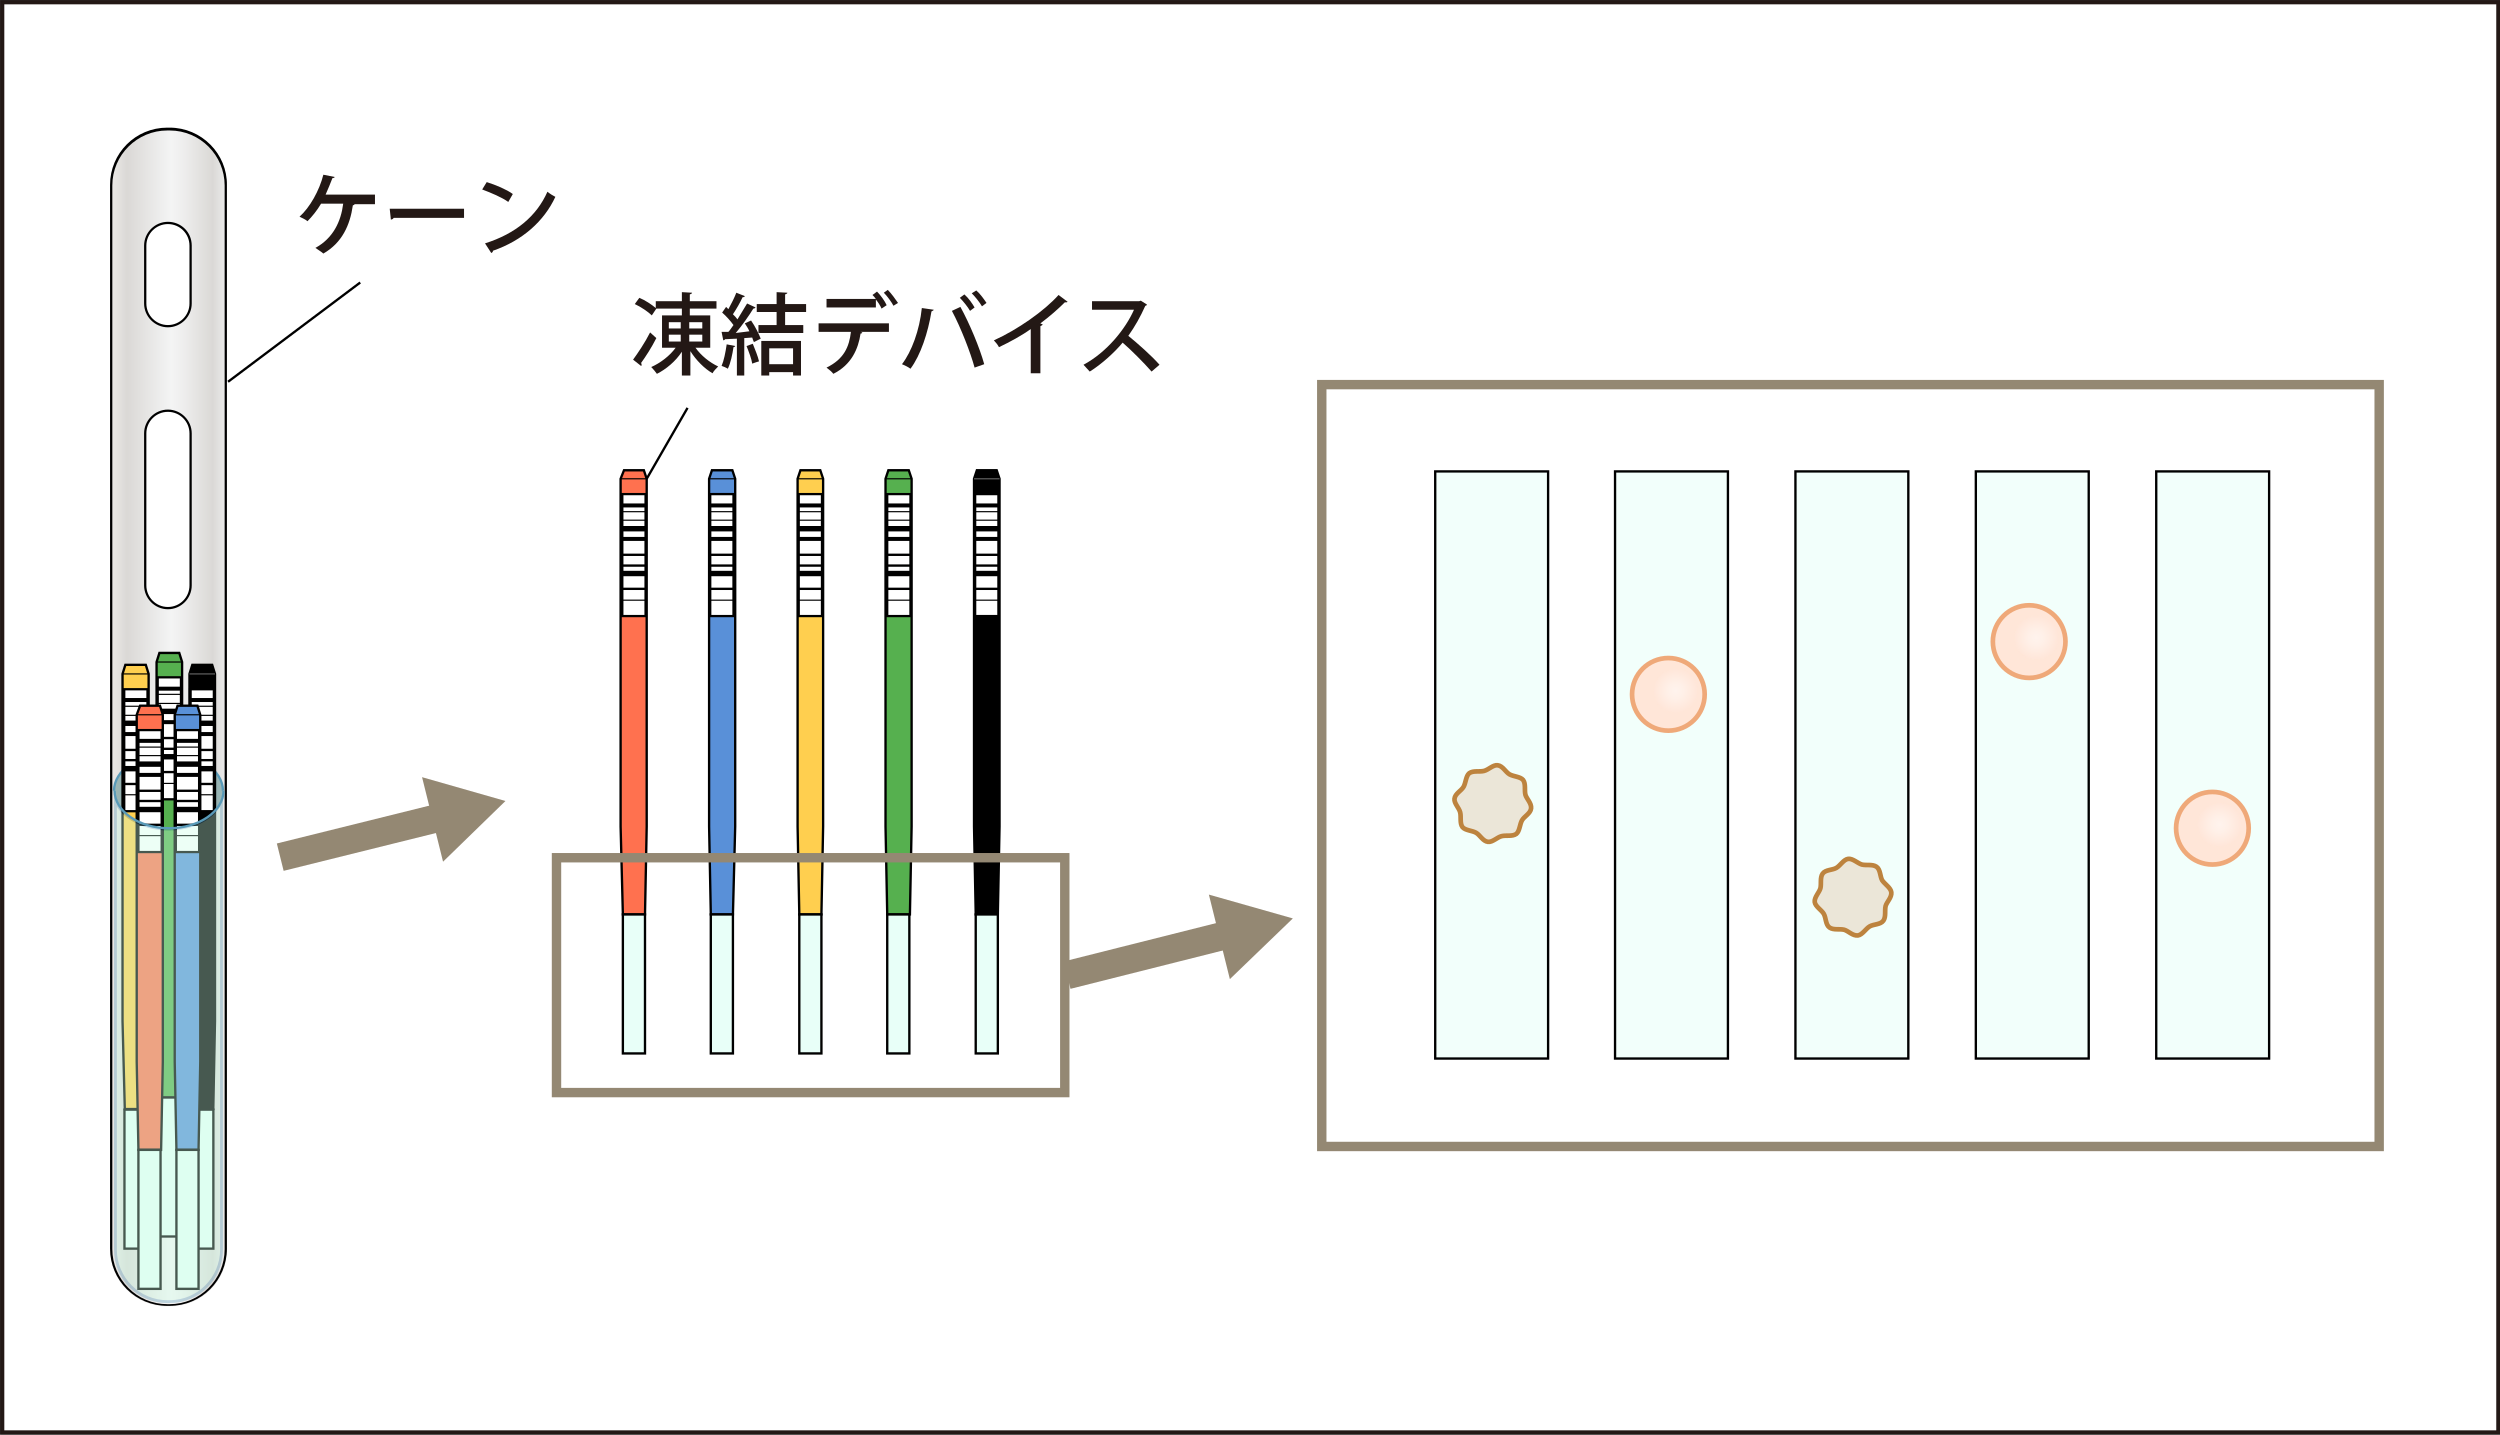 <?xml version="1.0" encoding="utf-8"?>
<!-- Generator: Adobe Illustrator 27.9.0, SVG Export Plug-In . SVG Version: 6.00 Build 0)  -->
<svg version="1.1" id="レイヤー_1" xmlns="http://www.w3.org/2000/svg" xmlns:xlink="http://www.w3.org/1999/xlink" x="0px"
	 y="0px" width="440.7px" height="252.9px" viewBox="0 0 440.7 252.9" style="enable-background:new 0 0 440.7 252.9;"
	 xml:space="preserve">
<rect x="0" y="0" width="440.7" height="252.9" fill="#333333" stroke="none"/>
<style type="text/css">
	.st0{fill:#FFFFFF;stroke:#231815;stroke-width:0.719;stroke-miterlimit:10;}
	.st1{opacity:0.5;}
	.st2{fill:url(#SVGID_1_);}
	.st3{opacity:0.48;}
	.st4{fill:#478483;}
	.st5{fill:none;stroke:#599AB8;stroke-width:0.414;stroke-miterlimit:10;}
	.st6{fill:#56B04F;stroke:#000000;stroke-width:0.414;stroke-miterlimit:10;}
	.st7{fill:#FFFFFF;}
	.st8{fill:none;stroke:#000000;stroke-width:0.704;stroke-miterlimit:10;}
	.st9{fill:none;stroke:#000000;stroke-width:0.207;stroke-miterlimit:10;}
	.st10{fill:#FFFFFF;stroke:#000000;stroke-width:0.207;stroke-miterlimit:10;}
	.st11{fill:none;stroke:#000000;stroke-width:0.953;stroke-miterlimit:10;}
	.st12{fill:none;stroke:#000000;stroke-width:0.414;stroke-miterlimit:10;}
	.st13{fill:#E8FFF8;stroke:#000000;stroke-width:0.414;stroke-miterlimit:10;}
	.st14{fill:#FFCF4F;stroke:#000000;stroke-width:0.414;stroke-miterlimit:10;}
	.st15{fill:#5990D8;stroke:#000000;stroke-width:0.414;stroke-miterlimit:10;}
	.st16{fill:#FF714F;stroke:#000000;stroke-width:0.414;stroke-miterlimit:10;}
	.st17{stroke:#000000;stroke-width:0.414;stroke-miterlimit:10;}
	.st18{fill:none;stroke:#626262;stroke-width:0.207;stroke-miterlimit:10;}
	.st19{fill:none;stroke:#948873;stroke-width:1.657;stroke-miterlimit:10;}
	.st20{opacity:0.35;}
	.st21{fill:#CAFFE5;}
	.st22{fill:#599AB8;}
	.st23{fill:#231815;}
	.st24{fill:#F2FFFB;stroke:#000000;stroke-width:0.414;stroke-miterlimit:10;}
	.st25{fill:none;stroke:#948873;stroke-width:4.97;stroke-miterlimit:10;}
	.st26{fill:#948873;}
	.st27{fill:#FFE6D8;stroke:#EFA979;stroke-width:0.828;stroke-miterlimit:10;}
	.st28{opacity:0.53;fill:url(#SVGID_00000056411923105404932960000001979808450973097910_);}
	.st29{opacity:0.53;fill:url(#SVGID_00000034794271208236612020000010631188769786307727_);}
	.st30{opacity:0.53;fill:url(#SVGID_00000108990526415810686320000010605154904641120396_);}
	.st31{fill:#EBE6D8;}
	.st32{fill:none;stroke:#BD833E;stroke-width:0.828;stroke-miterlimit:10;}
</style>
<rect x="0.4" y="0.4" class="st0" width="440" height="252.1"/>
<g class="st1">
	<linearGradient id="SVGID_1_" gradientUnits="userSpaceOnUse" x1="19.359" y1="126.43" x2="40.069" y2="126.43">
		<stop  offset="0" style="stop-color:#F0EEEB"/>
		<stop  offset="0" style="stop-color:#E4E1DC"/>
		<stop  offset="0" style="stop-color:#DAD5CF"/>
		<stop  offset="6.975419e-02" style="stop-color:#CBC7C1"/>
		<stop  offset="0.146" style="stop-color:#B6B2AD"/>
		<stop  offset="0.522" style="stop-color:#E9EAEA"/>
		<stop  offset="0.631" style="stop-color:#DDDCDB"/>
		<stop  offset="0.84" style="stop-color:#BCB9B4"/>
		<stop  offset="0.876" style="stop-color:#B6B2AD"/>
		<stop  offset="1" style="stop-color:#DCDDDD"/>
		<stop  offset="1" style="stop-color:#B5B5B6"/>
	</linearGradient>
	<path class="st2" d="M29.9,230.3h-0.4c-5.6,0-10.1-4.5-10.1-10.1V32.7c0-5.6,4.5-10.1,10.1-10.1h0.4c5.6,0,10.1,4.5,10.1,10.1
		v187.5C40.1,225.8,35.5,230.3,29.9,230.3z"/>
</g>
<g class="st3">
	<ellipse class="st4" cx="29.7" cy="139.4" rx="9.6" ry="6.6"/>
</g>
<path class="st5" d="M39.3,139.4c0-3.6-4.3-6.6-9.6-6.6s-9.6,3-9.6,6.6"/>
<g>
	<polygon class="st6" points="160.2,82.9 156.6,82.9 156.1,84.4 156.1,145.7 156.4,161.2 160.4,161.2 160.7,145.7 160.7,84.4 	"/>
	<g>
		<rect x="156.3" y="87.1" class="st7" width="4.1" height="21.5"/>
		<path d="M160.3,87.3v21.1h-3.7V87.3H160.3 M160.7,86.9h-4.6v21.9h4.6V86.9L160.7,86.9z"/>
	</g>
	<line class="st8" x1="156.1" y1="89.1" x2="160.7" y2="89.1"/>
	<line class="st9" x1="156.1" y1="90.2" x2="160.7" y2="90.2"/>
	<line class="st10" x1="156.1" y1="84.4" x2="160.7" y2="84.4"/>
	<line class="st9" x1="156.1" y1="91.7" x2="160.7" y2="91.7"/>
	<line class="st8" x1="156.1" y1="95" x2="160.7" y2="95"/>
	<line class="st11" x1="156.1" y1="93.2" x2="160.7" y2="93.2"/>
	<line class="st12" x1="156.1" y1="97.8" x2="160.7" y2="97.8"/>
	<line class="st11" x1="156.1" y1="101.1" x2="160.7" y2="101.1"/>
	<line class="st12" x1="156.1" y1="99.7" x2="160.7" y2="99.7"/>
	<line class="st12" x1="156.1" y1="103.8" x2="160.7" y2="103.8"/>
	<line class="st9" x1="156.1" y1="105.8" x2="160.7" y2="105.8"/>
	<rect x="156.4" y="161.2" class="st13" width="3.9" height="24.5"/>
</g>
<g>
	<polygon class="st14" points="144.6,82.9 141.1,82.9 140.6,84.4 140.6,145.7 140.9,161.2 144.8,161.2 145.1,145.7 145.1,84.4 	"/>
	<g>
		<rect x="140.8" y="87.1" class="st7" width="4.1" height="21.5"/>
		<path d="M144.7,87.3v21.1H141V87.3H144.7 M145.1,86.9h-4.6v21.9h4.6V86.9L145.1,86.9z"/>
	</g>
	<line class="st8" x1="140.6" y1="89.1" x2="145.1" y2="89.1"/>
	<line class="st9" x1="140.6" y1="90.2" x2="145.1" y2="90.2"/>
	<line class="st10" x1="140.6" y1="84.4" x2="145.1" y2="84.4"/>
	<line class="st9" x1="140.6" y1="91.7" x2="145.1" y2="91.7"/>
	<line class="st8" x1="140.6" y1="95" x2="145.1" y2="95"/>
	<line class="st11" x1="140.6" y1="93.2" x2="145.1" y2="93.2"/>
	<line class="st12" x1="140.6" y1="97.8" x2="145.1" y2="97.8"/>
	<line class="st11" x1="140.6" y1="101.1" x2="145.1" y2="101.1"/>
	<line class="st12" x1="140.6" y1="99.7" x2="145.1" y2="99.7"/>
	<line class="st12" x1="140.6" y1="103.8" x2="145.1" y2="103.8"/>
	<line class="st9" x1="140.6" y1="105.8" x2="145.1" y2="105.8"/>
	<rect x="140.9" y="161.2" class="st13" width="3.9" height="24.5"/>
</g>
<g>
	<polygon class="st15" points="129.1,82.9 125.5,82.9 125,84.4 125,145.7 125.3,161.2 129.2,161.2 129.6,145.7 129.6,84.4 	"/>
	<g>
		<rect x="125.2" y="87.1" class="st7" width="4.1" height="21.5"/>
		<path d="M129.1,87.3v21.1h-3.7V87.3H129.1 M129.6,86.9H125v21.9h4.6V86.9L129.6,86.9z"/>
	</g>
	<line class="st8" x1="125" y1="89.1" x2="129.6" y2="89.1"/>
	<line class="st9" x1="125" y1="90.2" x2="129.6" y2="90.2"/>
	<line class="st10" x1="125" y1="84.4" x2="129.6" y2="84.4"/>
	<line class="st9" x1="125" y1="91.7" x2="129.6" y2="91.7"/>
	<line class="st8" x1="125" y1="95" x2="129.6" y2="95"/>
	<line class="st11" x1="125" y1="93.2" x2="129.6" y2="93.2"/>
	<line class="st12" x1="125" y1="97.8" x2="129.6" y2="97.8"/>
	<line class="st11" x1="125" y1="101.1" x2="129.6" y2="101.1"/>
	<line class="st12" x1="125" y1="99.7" x2="129.6" y2="99.7"/>
	<line class="st12" x1="125" y1="103.8" x2="129.6" y2="103.8"/>
	<line class="st9" x1="125" y1="105.8" x2="129.6" y2="105.8"/>
	<rect x="125.3" y="161.2" class="st13" width="3.9" height="24.5"/>
</g>
<g>
	<polygon class="st16" points="113.5,82.9 110,82.9 109.4,84.4 109.4,145.7 109.8,161.2 113.7,161.2 114,145.7 114,84.4 	"/>
	<g>
		<rect x="109.6" y="87.1" class="st7" width="4.1" height="21.5"/>
		<path d="M113.6,87.3v21.1h-3.7V87.3H113.6 M114,86.9h-4.6v21.9h4.6V86.9L114,86.9z"/>
	</g>
	<line class="st8" x1="109.4" y1="89.1" x2="114" y2="89.1"/>
	<line class="st9" x1="109.4" y1="90.2" x2="114" y2="90.2"/>
	<line class="st10" x1="109.4" y1="84.4" x2="114" y2="84.4"/>
	<line class="st9" x1="109.4" y1="91.7" x2="114" y2="91.7"/>
	<line class="st8" x1="109.4" y1="95" x2="114" y2="95"/>
	<line class="st11" x1="109.4" y1="93.2" x2="114" y2="93.2"/>
	<line class="st12" x1="109.4" y1="97.8" x2="114" y2="97.8"/>
	<line class="st11" x1="109.4" y1="101.1" x2="114" y2="101.1"/>
	<line class="st12" x1="109.4" y1="99.7" x2="114" y2="99.7"/>
	<line class="st12" x1="109.4" y1="103.8" x2="114" y2="103.8"/>
	<line class="st9" x1="109.4" y1="105.8" x2="114" y2="105.8"/>
	<rect x="109.8" y="161.2" class="st13" width="3.9" height="24.5"/>
</g>
<g>
	<polygon class="st6" points="28.1,115.1 31.6,115.1 32.1,116.7 32.1,178 31.8,193.5 27.9,193.5 27.6,178 27.6,116.7 	"/>
	<g>
		<rect x="27.8" y="119.4" class="st7" width="4.1" height="21.5"/>
		<path d="M31.7,119.6v21.1H28v-21.1H31.7 M32.1,119.2h-4.6v21.9h4.6V119.2L32.1,119.2z"/>
	</g>
	<line class="st8" x1="32.1" y1="121.4" x2="27.6" y2="121.4"/>
	<line class="st9" x1="32.1" y1="122.4" x2="27.6" y2="122.4"/>
	<line class="st10" x1="32.1" y1="116.7" x2="27.6" y2="116.7"/>
	<line class="st9" x1="32.1" y1="124" x2="27.6" y2="124"/>
	<line class="st8" x1="32.1" y1="127.3" x2="27.6" y2="127.3"/>
	<line class="st11" x1="32.1" y1="125.4" x2="27.6" y2="125.4"/>
	<line class="st12" x1="32.1" y1="130.1" x2="27.6" y2="130.1"/>
	<line class="st11" x1="32.1" y1="133.4" x2="27.6" y2="133.4"/>
	<line class="st12" x1="32.1" y1="132" x2="27.6" y2="132"/>
	<line class="st12" x1="32.1" y1="136.1" x2="27.6" y2="136.1"/>
	<line class="st9" x1="32.1" y1="138.1" x2="27.6" y2="138.1"/>
	
		<rect x="27.9" y="193.5" transform="matrix(-1 4.535027e-11 -4.535027e-11 -1 59.714 411.469)" class="st13" width="3.9" height="24.5"/>
</g>
<g>
	<polygon class="st17" points="33.9,117.2 37.4,117.2 37.9,118.8 37.9,180 37.6,195.5 33.7,195.5 33.4,180 33.4,118.8 	"/>
	<g>
		<rect x="33.6" y="121.5" class="st7" width="4.1" height="21.5"/>
		<path d="M37.5,121.7v21.1h-3.7v-21.1H37.5 M37.9,121.3h-4.6v21.9h4.6V121.3L37.9,121.3z"/>
	</g>
	<line class="st8" x1="37.9" y1="123.4" x2="33.4" y2="123.4"/>
	<line class="st9" x1="37.9" y1="124.5" x2="33.4" y2="124.5"/>
	<line class="st18" x1="37.9" y1="118.8" x2="33.4" y2="118.8"/>
	<line class="st9" x1="37.9" y1="126.1" x2="33.4" y2="126.1"/>
	<line class="st8" x1="37.9" y1="129.4" x2="33.4" y2="129.4"/>
	<line class="st11" x1="37.9" y1="127.5" x2="33.4" y2="127.5"/>
	<line class="st12" x1="37.9" y1="132.2" x2="33.4" y2="132.2"/>
	<line class="st11" x1="37.9" y1="135.5" x2="33.4" y2="135.5"/>
	<line class="st12" x1="37.9" y1="134" x2="33.4" y2="134"/>
	<line class="st12" x1="37.9" y1="138.2" x2="33.4" y2="138.2"/>
	<line class="st9" x1="37.9" y1="140.1" x2="33.4" y2="140.1"/>
	
		<rect x="33.7" y="195.5" transform="matrix(-1 4.535027e-11 -4.535027e-11 -1 71.311 415.61)" class="st13" width="3.9" height="24.5"/>
</g>
<g>
	<polygon class="st14" points="22.1,117.2 25.7,117.2 26.2,118.8 26.2,180 25.9,195.5 22,195.5 21.6,180 21.6,118.8 	"/>
	<g>
		<rect x="21.8" y="121.5" class="st7" width="4.1" height="21.5"/>
		<path d="M25.8,121.7v21.1h-3.7v-21.1H25.8 M26.2,121.3h-4.6v21.9h4.6V121.3L26.2,121.3z"/>
	</g>
	<line class="st8" x1="26.2" y1="123.4" x2="21.6" y2="123.4"/>
	<line class="st9" x1="26.2" y1="124.5" x2="21.6" y2="124.5"/>
	<line class="st10" x1="26.2" y1="118.8" x2="21.6" y2="118.8"/>
	<line class="st9" x1="26.2" y1="126.1" x2="21.6" y2="126.1"/>
	<line class="st8" x1="26.2" y1="129.4" x2="21.6" y2="129.4"/>
	<line class="st11" x1="26.2" y1="127.5" x2="21.6" y2="127.5"/>
	<line class="st12" x1="26.2" y1="132.2" x2="21.6" y2="132.2"/>
	<line class="st11" x1="26.2" y1="135.5" x2="21.6" y2="135.5"/>
	<line class="st12" x1="26.2" y1="134" x2="21.6" y2="134"/>
	<line class="st12" x1="26.2" y1="138.2" x2="21.6" y2="138.2"/>
	<line class="st9" x1="26.2" y1="140.1" x2="21.6" y2="140.1"/>
	
		<rect x="22" y="195.5" transform="matrix(-1 4.535027e-11 -4.535027e-11 -1 47.84 415.61)" class="st13" width="3.9" height="24.5"/>
</g>
<g>
	<polygon class="st15" points="34.8,124.4 31.3,124.4 30.8,126 30.8,187.2 31.1,202.7 35,202.7 35.3,187.2 35.3,126 	"/>
	<g>
		<rect x="31" y="128.7" class="st7" width="4.1" height="21.5"/>
		<path d="M34.9,128.9v21.1h-3.7v-21.1H34.9 M35.3,128.5h-4.6v21.9h4.6V128.5L35.3,128.5z"/>
	</g>
	<line class="st8" x1="30.8" y1="130.6" x2="35.3" y2="130.6"/>
	<line class="st9" x1="30.8" y1="131.7" x2="35.3" y2="131.7"/>
	<line class="st10" x1="30.8" y1="126" x2="35.3" y2="126"/>
	<line class="st9" x1="30.8" y1="133.2" x2="35.3" y2="133.2"/>
	<line class="st8" x1="30.8" y1="136.6" x2="35.3" y2="136.6"/>
	<line class="st11" x1="30.8" y1="134.7" x2="35.3" y2="134.7"/>
	<line class="st12" x1="30.8" y1="139.4" x2="35.3" y2="139.4"/>
	<line class="st11" x1="30.8" y1="142.7" x2="35.3" y2="142.7"/>
	<line class="st12" x1="30.8" y1="141.2" x2="35.3" y2="141.2"/>
	<line class="st12" x1="30.8" y1="145.4" x2="35.3" y2="145.4"/>
	<line class="st9" x1="30.8" y1="147.3" x2="35.3" y2="147.3"/>
	<rect x="31.1" y="202.7" class="st13" width="3.9" height="24.5"/>
</g>
<g>
	<polygon class="st16" points="28.2,124.4 24.7,124.4 24.1,126 24.1,187.2 24.4,202.7 28.4,202.7 28.7,187.2 28.7,126 	"/>
	<g>
		<rect x="24.3" y="128.7" class="st7" width="4.1" height="21.5"/>
		<path d="M28.3,128.9v21.1h-3.7v-21.1H28.3 M28.7,128.5h-4.6v21.9h4.6V128.5L28.7,128.5z"/>
	</g>
	<line class="st8" x1="24.1" y1="130.6" x2="28.7" y2="130.6"/>
	<line class="st9" x1="24.1" y1="131.7" x2="28.7" y2="131.7"/>
	<line class="st10" x1="24.1" y1="126" x2="28.7" y2="126"/>
	<line class="st9" x1="24.1" y1="133.2" x2="28.7" y2="133.2"/>
	<line class="st8" x1="24.1" y1="136.6" x2="28.7" y2="136.6"/>
	<line class="st11" x1="24.1" y1="134.7" x2="28.7" y2="134.7"/>
	<line class="st12" x1="24.1" y1="139.4" x2="28.7" y2="139.4"/>
	<line class="st11" x1="24.1" y1="142.7" x2="28.7" y2="142.7"/>
	<line class="st12" x1="24.1" y1="141.2" x2="28.7" y2="141.2"/>
	<line class="st12" x1="24.1" y1="145.4" x2="28.7" y2="145.4"/>
	<line class="st9" x1="24.1" y1="147.3" x2="28.7" y2="147.3"/>
	<rect x="24.4" y="202.7" class="st13" width="3.9" height="24.5"/>
</g>
<rect x="233" y="67.8" class="st19" width="186.4" height="134.3"/>
<g>
	<path class="st7" d="M29.6,57.5c-2.2,0-4-1.8-4-4V43.3c0-2.2,1.8-4,4-4s4,1.8,4,4v10.2C33.6,55.7,31.8,57.5,29.6,57.5z"/>
	<path d="M29.6,39.5c2.1,0,3.8,1.7,3.8,3.8v10.2c0,2.1-1.7,3.8-3.8,3.8c-2.1,0-3.8-1.7-3.8-3.8V43.3C25.8,41.2,27.5,39.5,29.6,39.5
		 M29.6,39.1L29.6,39.1c-2.3,0-4.2,1.9-4.2,4.2v10.2c0,2.3,1.9,4.2,4.2,4.2h0c2.3,0,4.2-1.9,4.2-4.2V43.3
		C33.8,40.9,31.9,39.1,29.6,39.1L29.6,39.1z"/>
</g>
<g>
	<path class="st7" d="M29.6,107.2c-2.2,0-4-1.8-4-4V76.4c0-2.2,1.8-4,4-4s4,1.8,4,4v26.8C33.6,105.4,31.8,107.2,29.6,107.2z"/>
	<path d="M29.6,72.6c2.1,0,3.8,1.7,3.8,3.8v26.8c0,2.1-1.7,3.8-3.8,3.8c-2.1,0-3.8-1.7-3.8-3.8V76.4C25.8,74.3,27.5,72.6,29.6,72.6
		 M29.6,72.2L29.6,72.2c-2.3,0-4.2,1.9-4.2,4.2v26.8c0,2.3,1.9,4.2,4.2,4.2h0c2.3,0,4.2-1.9,4.2-4.2V76.4
		C33.8,74.1,31.9,72.2,29.6,72.2L29.6,72.2z"/>
</g>
<g class="st20">
	<g>
		<path class="st21" d="M29.5,229.4c-5,0-9.1-4.1-9.1-9.1v-78.9c1.2,2.8,4.9,4.8,9.3,4.8s8.1-2,9.3-4.8v78.9c0,5-4.1,9.1-9.1,9.1
			H29.5z"/>
		<path class="st22" d="M20.6,142.2c1.5,2.5,5.1,4.2,9.1,4.2c4.1,0,7.6-1.7,9.1-4.2v78.1c0,4.9-4,8.9-8.9,8.9h-0.4
			c-4.9,0-8.9-4-8.9-8.9V142.2 M39.3,139.4c0,3.6-4.3,6.6-9.6,6.6c-5.3,0-9.6-3-9.6-6.6v80.9c0,5.2,4.2,9.4,9.4,9.4h0.4
			c5.2,0,9.4-4.2,9.4-9.4V139.4L39.3,139.4z"/>
	</g>
</g>
<g>
	<polygon class="st17" points="175.7,82.9 172.2,82.9 171.7,84.4 171.7,145.7 172,161.2 175.9,161.2 176.2,145.7 176.2,84.4 	"/>
	<g>
		<rect x="171.9" y="87.1" class="st7" width="4.1" height="21.5"/>
		<path d="M175.8,87.3v21.1h-3.7V87.3H175.8 M176.2,86.9h-4.6v21.9h4.6V86.9L176.2,86.9z"/>
	</g>
	<line class="st8" x1="171.7" y1="89.1" x2="176.2" y2="89.1"/>
	<line class="st9" x1="171.7" y1="90.2" x2="176.2" y2="90.2"/>
	<line class="st18" x1="171.7" y1="84.4" x2="176.2" y2="84.4"/>
	<line class="st9" x1="171.7" y1="91.7" x2="176.2" y2="91.7"/>
	<line class="st8" x1="171.7" y1="95" x2="176.2" y2="95"/>
	<line class="st11" x1="171.7" y1="93.2" x2="176.2" y2="93.2"/>
	<line class="st12" x1="171.7" y1="97.8" x2="176.2" y2="97.8"/>
	<line class="st11" x1="171.7" y1="101.1" x2="176.2" y2="101.1"/>
	<line class="st12" x1="171.7" y1="99.7" x2="176.2" y2="99.7"/>
	<line class="st12" x1="171.7" y1="103.8" x2="176.2" y2="103.8"/>
	<line class="st9" x1="171.7" y1="105.8" x2="176.2" y2="105.8"/>
	<rect x="172" y="161.2" class="st13" width="3.9" height="24.5"/>
</g>
<g>
	<path class="st23" d="M66.1,34.5V36h-3.6c0,0.1-0.2,0.2-0.3,0.2c-0.5,3.5-1.9,6.6-5.2,8.5c-0.3-0.3-1-0.7-1.4-1
		c3.1-1.7,4.5-4.6,4.9-7.8h-3.9c-0.7,1.2-1.6,2.3-2.4,3.1c-0.3-0.3-1-0.6-1.4-0.8c1.8-1.6,3.5-4.6,4.2-7.4l2,0.4
		c0,0.1-0.2,0.2-0.4,0.2c-0.3,0.8-0.8,2-1.2,2.9H66.1z"/>
	<path class="st23" d="M68.7,36.8h13.1v1.6H69.4c-0.1,0.2-0.3,0.3-0.5,0.3L68.7,36.8z"/>
	<path class="st23" d="M85.8,32.1c1.6,0.5,3.5,1.3,4.6,2.1l-0.8,1.4c-1.1-0.8-3-1.6-4.6-2.2L85.8,32.1z M85.5,42.9
		c5.4-1.7,9.1-4.8,11-9.1c0.5,0.4,1,0.7,1.4,0.9c-2,4.3-5.8,7.7-11,9.5c0,0.2-0.1,0.3-0.3,0.4L85.5,42.9z"/>
</g>
<g>
	<path class="st23" d="M111.6,63.4c0.8-1.1,2.1-3,3-4.8l1.1,1c-0.8,1.6-1.9,3.3-2.7,4.4c0.1,0.1,0.1,0.2,0.1,0.3
		c0,0.1,0,0.2-0.1,0.2L111.6,63.4z M125.2,61.3h-2.6c1,1.4,2.5,2.6,4,3.3c-0.3,0.3-0.8,0.8-1,1.2c-1.4-0.8-2.9-2.3-3.9-3.9v4.3h-1.5
		V62c-1.1,1.7-2.8,3.1-4.4,3.9c-0.2-0.3-0.7-0.9-1-1.2c1.6-0.7,3.3-2,4.3-3.4h-2.4v-5.7h3.5v-1.2h-4.5l-0.8,1.2
		c-0.6-0.6-1.9-1.5-3-2l0.8-1.1c1,0.4,2.2,1.2,2.9,1.8v-1.2h4.6v-1.6l1.8,0.1c0,0.1-0.1,0.2-0.4,0.3v1.2h4.7v1.3h-4.7v1.2h3.6V61.3z
		 M117.9,56.8v1.1h2.1v-1.1H117.9z M117.9,59v1.2h2.1V59H117.9z M123.8,56.8h-2.3v1.1h2.3V56.8z M123.8,60.2V59h-2.3v1.2H123.8z"/>
	<path class="st23" d="M129.6,61c0,0.1-0.2,0.2-0.3,0.2c-0.2,1.3-0.5,2.8-1,3.8c-0.3-0.2-0.8-0.4-1.1-0.5c0.4-0.9,0.7-2.4,0.9-3.8
		L129.6,61z M132.1,58.4c-0.2-0.5-0.5-0.9-0.8-1.4l1.1-0.5c0.7,1,1.4,2.4,1.7,3.2l-1.2,0.6c-0.1-0.2-0.2-0.5-0.3-0.8l-1.4,0.1v6.6
		h-1.3v-6.5c-0.8,0-1.5,0.1-2.1,0.1c0,0.1-0.2,0.2-0.3,0.2l-0.3-1.5l1.2,0c0.3-0.3,0.6-0.8,0.9-1.2c-0.5-0.7-1.3-1.6-2-2.2l0.7-1
		l0.4,0.4c0.5-0.9,1.1-2.1,1.4-2.9l1.5,0.6c0,0.1-0.2,0.2-0.4,0.2c-0.4,0.9-1.1,2.1-1.7,3c0.3,0.3,0.6,0.6,0.8,0.9
		c0.6-1,1.2-2,1.7-2.8l1.5,0.7c-0.1,0.1-0.2,0.2-0.4,0.2c-0.8,1.3-2,3-3.1,4.3L132.1,58.4z M132.7,60.6c0.4,1,0.9,2.2,1.1,3.1
		c-0.3,0.1-0.7,0.2-1.2,0.4c-0.1-0.8-0.6-2.1-1-3.1L132.7,60.6z M142.1,55h-3.7v2.3h3.2v1.4h-7.9v-1.4h3.2V55h-3.5v-1.4h3.5v-2.1
		l1.9,0.1c0,0.1-0.1,0.2-0.4,0.3v1.7h3.7V55z M134.2,66.2v-6.1h7v6.1h-1.4v-0.6h-4.2v0.6H134.2z M139.8,61.4h-4.2v2.8h4.2V61.4z"/>
	<path class="st23" d="M144.3,58.5V57h12.4v1.5h-5l0.3,0.1c0,0.1-0.1,0.2-0.3,0.2c-0.4,2.7-1.6,5.5-4.8,7.1
		c-0.2-0.3-0.8-0.8-1.2-1.1c3.1-1.5,4-3.7,4.3-6.3H144.3z M155.4,54.4c-0.2-0.5-0.6-1.1-1-1.6v1.4h-8.7v-1.5h8.7
		c-0.2-0.3-0.4-0.5-0.6-0.7l0.8-0.6c0.6,0.6,1.4,1.7,1.7,2.4L155.4,54.4z M157.5,53.9c-0.3-0.6-1.1-1.7-1.7-2.3l0.7-0.5
		c0.6,0.6,1.4,1.7,1.8,2.3L157.5,53.9z"/>
	<path class="st23" d="M164.6,54.6c0,0.1-0.2,0.2-0.4,0.3c-0.6,3.7-1.9,7.7-3.7,10.1c-0.4-0.3-1-0.6-1.5-0.8c1.7-2.2,3.1-6,3.5-9.9
		L164.6,54.6z M171.8,64.8c-0.7-2.6-2.4-7-4-10l1.5-0.7c1.6,2.9,3.4,7.2,4.2,10.1L171.8,64.8z M170,51.9c0.7,0.6,1.4,1.6,1.8,2.3
		l-0.8,0.6c-0.4-0.7-1.2-1.7-1.8-2.3L170,51.9z M172.1,51.2c0.7,0.6,1.4,1.6,1.8,2.2l-0.8,0.6c-0.4-0.7-1.2-1.7-1.8-2.3L172.1,51.2z
		"/>
	<path class="st23" d="M188.2,53.2c-0.1,0.1-0.2,0.1-0.3,0.1c0,0-0.1,0-0.2,0c-1.2,1.2-2.8,2.6-4.3,3.7c0.1,0.1,0.3,0.1,0.4,0.2
		c0,0.1-0.2,0.2-0.4,0.3v8.3h-1.7V58c-1.5,1.1-3.7,2.3-5.6,3.2c-0.2-0.4-0.6-0.9-0.9-1.2c4.2-1.9,8.9-5.2,11.4-8L188.2,53.2z"/>
	<path class="st23" d="M202.2,53.7c-0.1,0.1-0.1,0.2-0.3,0.2c-0.9,2-1.8,3.6-3,5.3c1.6,1.3,4.1,3.5,5.5,5.1l-1.4,1.2
		c-1.3-1.5-3.7-3.9-5.1-5.1c-1.4,1.7-3.7,3.8-5.8,5.1c-0.3-0.3-0.8-0.9-1.1-1.2c4.1-2.2,7.4-6.3,8.9-9.7h-7.4v-1.5h8.3l0.3-0.1
		L202.2,53.7z"/>
</g>
<line class="st12" x1="63.5" y1="49.8" x2="40.2" y2="67.3"/>
<line class="st12" x1="121.2" y1="71.9" x2="114" y2="84.4"/>
<g>
	<path d="M29.9,23c5.4,0,9.7,4.4,9.7,9.7v187.5c0,5.4-4.4,9.7-9.7,9.7h-0.4c-5.4,0-9.7-4.4-9.7-9.7V32.7c0-5.4,4.4-9.7,9.7-9.7H29.9
		 M29.9,22.5h-0.4c-5.6,0-10.1,4.5-10.1,10.1v187.5c0,5.6,4.5,10.1,10.1,10.1h0.4c5.6,0,10.1-4.5,10.1-10.1V32.7
		C40.1,27.1,35.5,22.5,29.9,22.5L29.9,22.5z"/>
</g>
<path class="st5" d="M20.2,139.4c0,3.6,4.3,6.6,9.6,6.6s9.6-3,9.6-6.6"/>
<rect x="253" y="83.1" class="st24" width="19.9" height="103.5"/>
<rect x="284.7" y="83.1" class="st24" width="19.9" height="103.5"/>
<rect x="316.5" y="83.1" class="st24" width="19.9" height="103.5"/>
<rect x="348.3" y="83.1" class="st24" width="19.9" height="103.5"/>
<rect x="380.1" y="83.1" class="st24" width="19.9" height="103.5"/>
<g>
	<g>
		<line class="st25" x1="49.4" y1="151.1" x2="78.4" y2="143.9"/>
		<g>
			<polygon class="st26" points="78.1,151.9 89.1,141.2 74.4,137 			"/>
		</g>
	</g>
</g>
<g>
	<g>
		<line class="st25" x1="188.1" y1="171.9" x2="217.1" y2="164.6"/>
		<g>
			<polygon class="st26" points="216.8,172.6 227.9,161.9 213.1,157.7 			"/>
		</g>
	</g>
</g>
<g>
	<circle class="st27" cx="294.1" cy="122.4" r="6.4"/>
	
		<radialGradient id="SVGID_00000018924697246217171610000006348867375829878707_" cx="295.378" cy="121.751" r="3.877" gradientUnits="userSpaceOnUse">
		<stop  offset="0" style="stop-color:#FFFFFF"/>
		<stop  offset="0.356" style="stop-color:#FFF9F5"/>
		<stop  offset="0.963" style="stop-color:#FFE7DA"/>
		<stop  offset="1" style="stop-color:#FFE6D8"/>
	</radialGradient>
	
		<circle style="opacity:0.53;fill:url(#SVGID_00000018924697246217171610000006348867375829878707_);" cx="295.4" cy="121.8" r="3.9"/>
</g>
<g>
	<circle class="st27" cx="357.7" cy="113.1" r="6.4"/>
	
		<radialGradient id="SVGID_00000091000100942378856300000006084537330963918522_" cx="358.956" cy="112.432" r="3.877" gradientUnits="userSpaceOnUse">
		<stop  offset="0" style="stop-color:#FFFFFF"/>
		<stop  offset="0.356" style="stop-color:#FFF9F5"/>
		<stop  offset="0.963" style="stop-color:#FFE7DA"/>
		<stop  offset="1" style="stop-color:#FFE6D8"/>
	</radialGradient>
	
		<circle style="opacity:0.53;fill:url(#SVGID_00000091000100942378856300000006084537330963918522_);" cx="359" cy="112.4" r="3.9"/>
</g>
<g>
	<circle class="st27" cx="390" cy="146" r="6.4"/>
	
		<radialGradient id="SVGID_00000003092457866164559690000015793134415714076584_" cx="391.262" cy="145.36" r="3.877" gradientUnits="userSpaceOnUse">
		<stop  offset="0" style="stop-color:#FFFFFF"/>
		<stop  offset="0.356" style="stop-color:#FFF9F5"/>
		<stop  offset="0.963" style="stop-color:#FFE7DA"/>
		<stop  offset="1" style="stop-color:#FFE6D8"/>
	</radialGradient>
	
		<circle style="opacity:0.53;fill:url(#SVGID_00000003092457866164559690000015793134415714076584_);" cx="391.3" cy="145.4" r="3.9"/>
</g>
<g>
	<path class="st31" d="M269.9,142.5c-0.1,0.9-1.2,1.4-1.6,2.1c-0.4,0.7-0.4,1.9-1,2.4c-0.7,0.5-1.8,0.2-2.6,0.4
		c-0.8,0.2-1.6,1.1-2.4,1c-0.9-0.1-1.4-1.2-2.1-1.6c-0.7-0.4-1.9-0.4-2.4-1c-0.5-0.7-0.2-1.8-0.4-2.6c-0.2-0.8-1.1-1.6-1-2.4
		c0.1-0.9,1.2-1.4,1.6-2.1c0.4-0.7,0.4-1.9,1-2.4c0.7-0.5,1.8-0.2,2.6-0.4c0.8-0.2,1.6-1.1,2.4-1c0.9,0.1,1.4,1.2,2.1,1.6
		c0.7,0.4,1.9,0.4,2.4,1c0.5,0.7,0.2,1.8,0.4,2.6C269.1,140.8,270,141.6,269.9,142.5z"/>
	<path class="st32" d="M269.9,142.5c-0.1,0.9-1.2,1.4-1.6,2.1c-0.4,0.7-0.4,1.9-1,2.4c-0.7,0.5-1.8,0.2-2.6,0.4
		c-0.8,0.2-1.6,1.1-2.4,1c-0.9-0.1-1.4-1.2-2.1-1.6c-0.7-0.4-1.9-0.4-2.4-1c-0.5-0.7-0.2-1.8-0.4-2.6c-0.2-0.8-1.1-1.6-1-2.4
		c0.1-0.9,1.2-1.4,1.6-2.1c0.4-0.7,0.4-1.9,1-2.4c0.7-0.5,1.8-0.2,2.6-0.4c0.8-0.2,1.6-1.1,2.4-1c0.9,0.1,1.4,1.2,2.1,1.6
		c0.7,0.4,1.9,0.4,2.4,1c0.5,0.7,0.2,1.8,0.4,2.6C269.1,140.8,270,141.6,269.9,142.5z"/>
</g>
<g>
	<path class="st31" d="M333.4,157.3c0.1,0.9-0.8,1.7-1,2.4c-0.2,0.8,0.1,1.9-0.4,2.6c-0.5,0.7-1.7,0.6-2.4,1
		c-0.7,0.4-1.3,1.5-2.1,1.6c-0.9,0.1-1.7-0.8-2.4-1c-0.8-0.2-1.9,0.1-2.6-0.4c-0.7-0.5-0.6-1.7-1-2.4c-0.4-0.7-1.5-1.3-1.6-2.1
		s0.8-1.7,1-2.4c0.2-0.8-0.1-1.9,0.4-2.6c0.5-0.7,1.7-0.6,2.4-1c0.7-0.4,1.3-1.5,2.1-1.6s1.7,0.8,2.4,1c0.8,0.2,1.9-0.1,2.6,0.4
		c0.7,0.5,0.6,1.7,1,2.4C332.3,155.9,333.3,156.5,333.4,157.3z"/>
	<path class="st32" d="M333.4,157.3c0.1,0.9-0.8,1.7-1,2.4c-0.2,0.8,0.1,1.9-0.4,2.6c-0.5,0.7-1.7,0.6-2.4,1
		c-0.7,0.4-1.3,1.5-2.1,1.6c-0.9,0.1-1.7-0.8-2.4-1c-0.8-0.2-1.9,0.1-2.6-0.4c-0.7-0.5-0.6-1.7-1-2.4c-0.4-0.7-1.5-1.3-1.6-2.1
		s0.8-1.7,1-2.4c0.2-0.8-0.1-1.9,0.4-2.6c0.5-0.7,1.7-0.6,2.4-1c0.7-0.4,1.3-1.5,2.1-1.6s1.7,0.8,2.4,1c0.8,0.2,1.9-0.1,2.6,0.4
		c0.7,0.5,0.6,1.7,1,2.4C332.3,155.9,333.3,156.5,333.4,157.3z"/>
</g>
<rect x="98.1" y="151.2" class="st19" width="89.6" height="41.4"/>
<g>
</g>
<g>
</g>
<g>
</g>
<g>
</g>
<g>
</g>
<g>
</g>
<g>
</g>
</svg>
